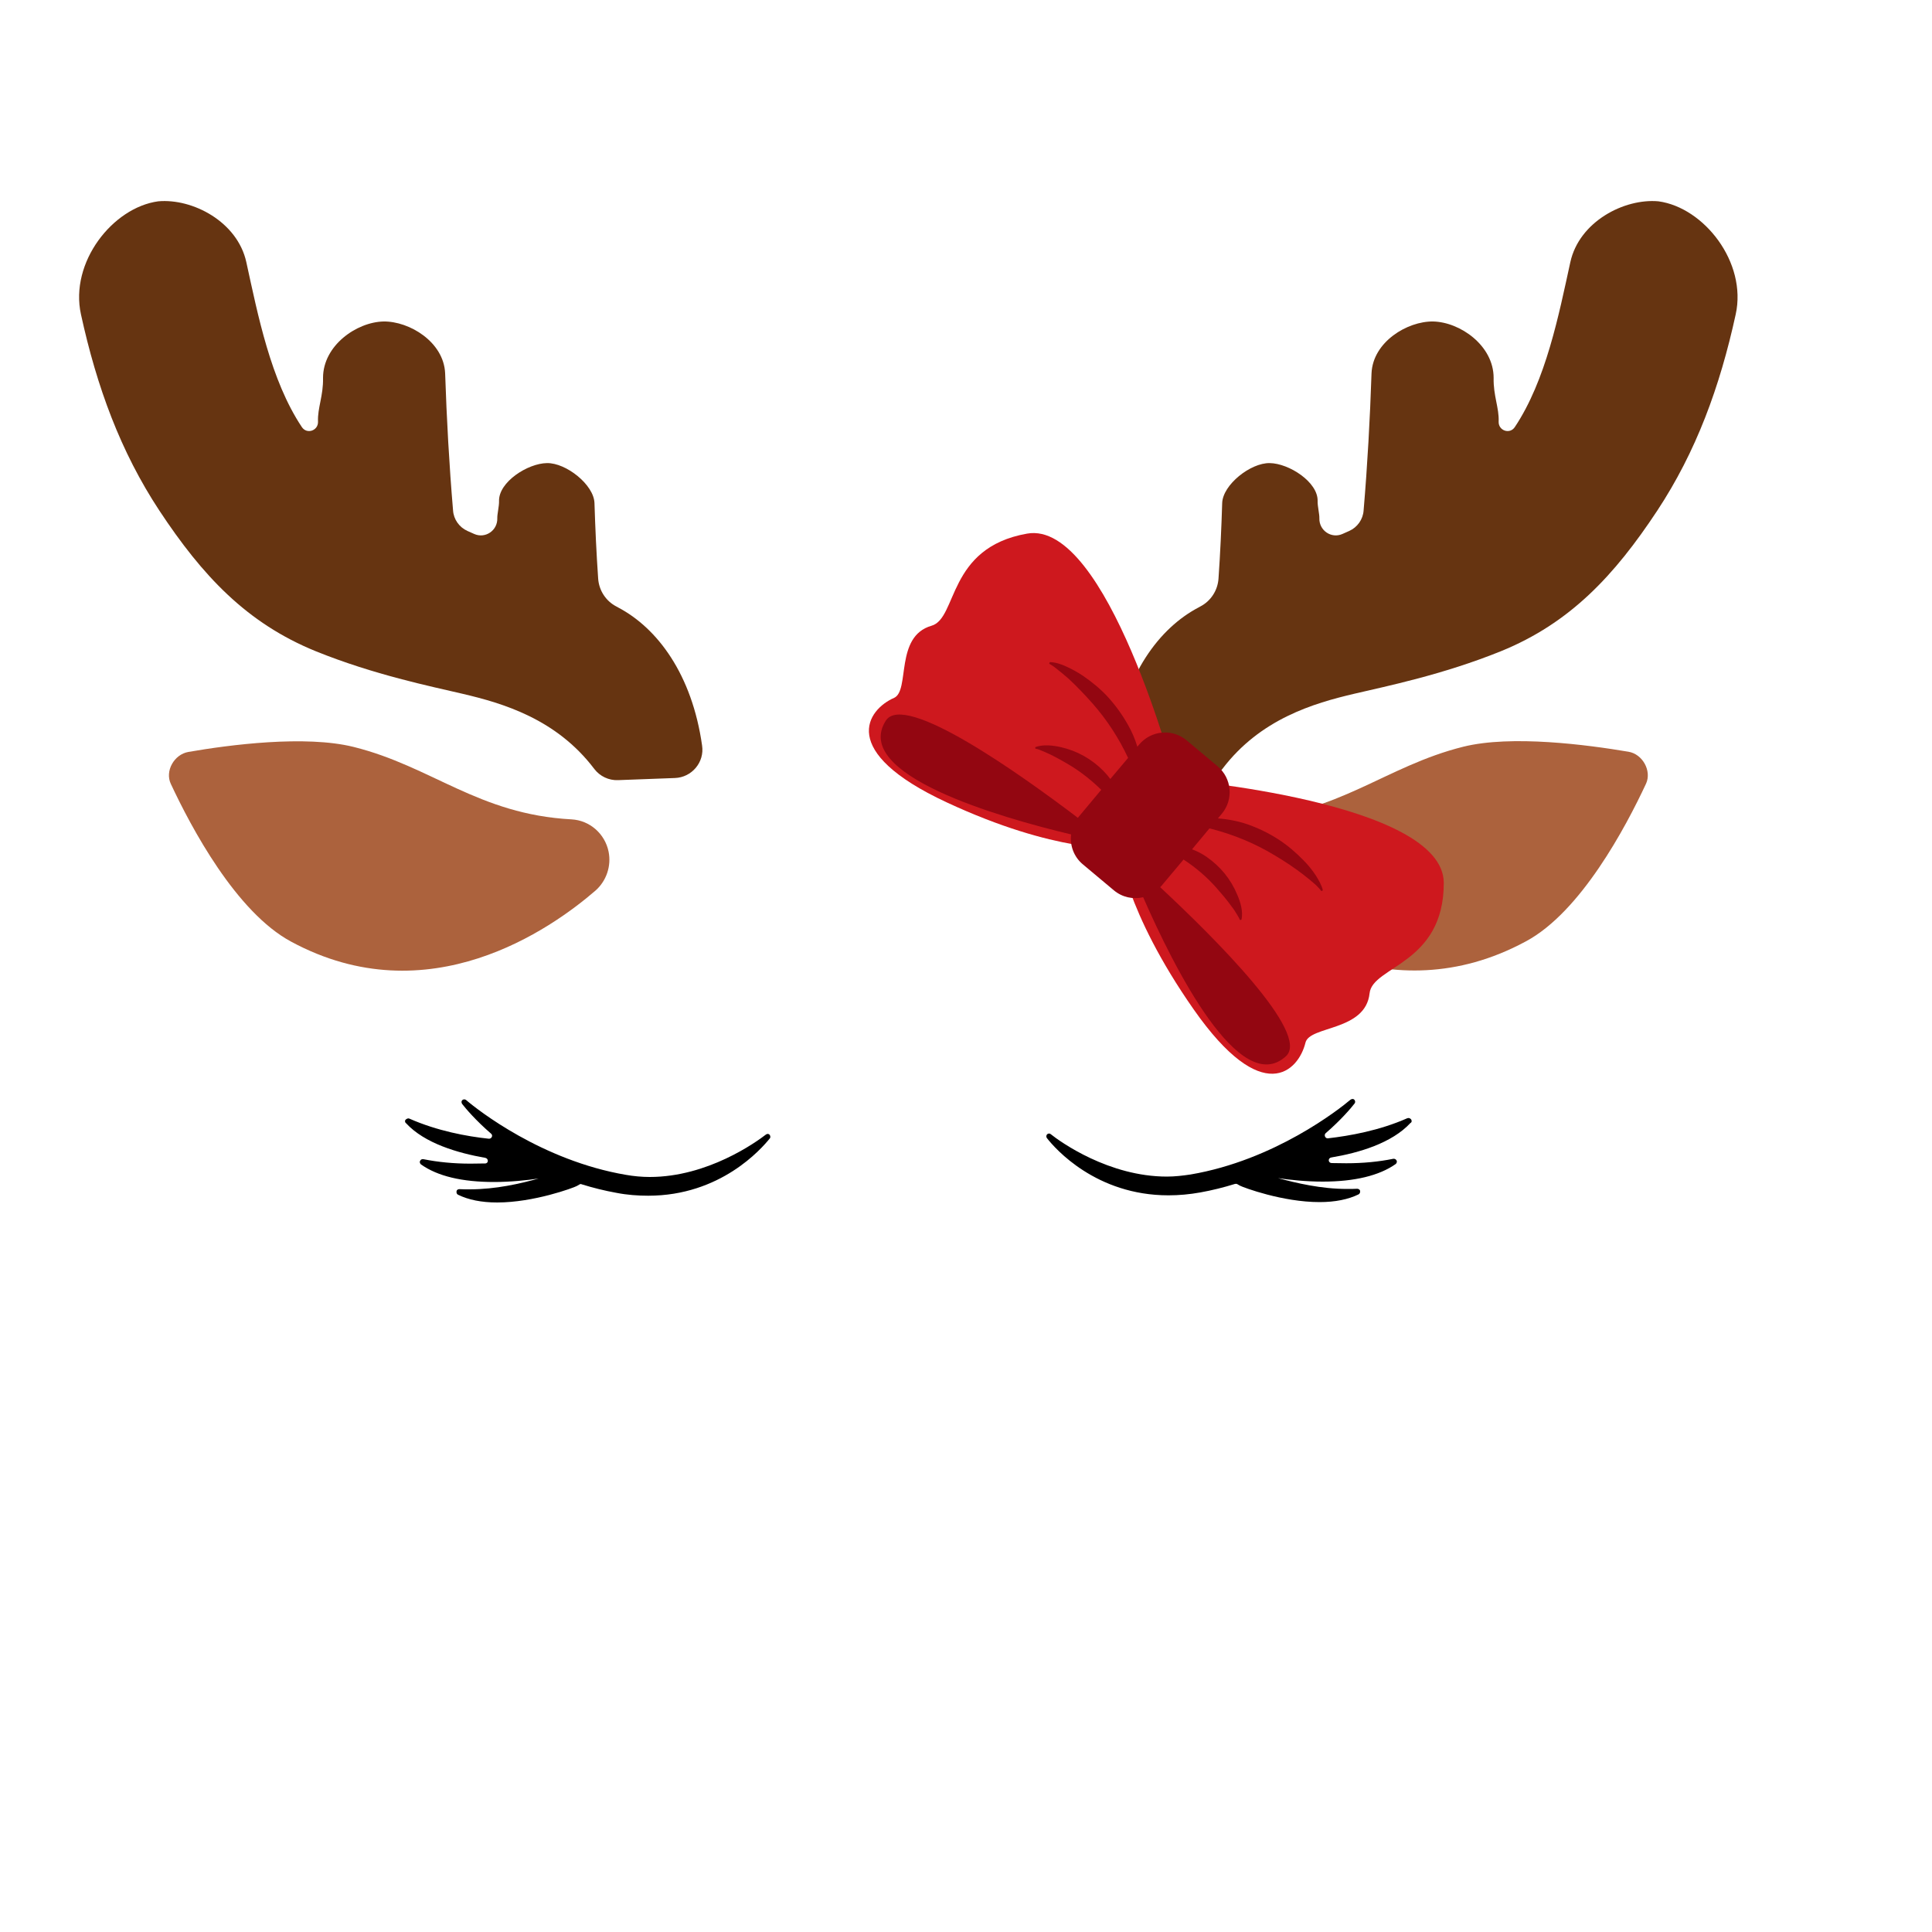 <?xml version="1.0" encoding="utf-8"?>
<!-- Generator: Adobe Illustrator 19.1.0, SVG Export Plug-In . SVG Version: 6.00 Build 0)  -->
<svg version="1.1" id="Layer_1" xmlns="http://www.w3.org/2000/svg" xmlns:xlink="http://www.w3.org/1999/xlink" x="0px" y="0px"
	 width="1000px" height="1000px" viewBox="0 0 1000 1000" style="enable-background:new 0 0 1000 1000;" xml:space="preserve">
<style type="text/css">
	.st0{fill:#663411;}
	.st1{fill:#AC623D;}
	.st2{fill:#CE181E;}
	.st3{fill:#930611;}
</style>
<g>
	<path class="st0" d="M319.9,314.4l-0.9-0.5c-5.4-2.8-9-8.3-9.4-14.5c-0.9-13-1.5-26-1.9-39c-0.3-9.5-14.7-20.9-24.6-20.7
		c-9.9,0.1-25.1,9.8-24.8,19.7c0.1,2.4-1,6.9-0.9,8.8c0.2,6.4-6.2,10.7-11.9,8.2l-3.6-1.6c-4.2-1.9-7.1-6-7.4-10.6
		c-2-23.6-3.3-47.2-4.1-71c-0.7-16.2-18.5-27-31.9-26.8c-4.1,0.1,4.1-0.1,0,0c-13.9,0.3-31.3,12.4-31.3,29.2
		c0.2,9.2-2.9,15.6-2.6,22.6c0.2,4.7-5.8,6.8-8.4,2.8c-16.1-24.2-22.7-57.9-28.7-85.3c-4.6-21-27.9-33.1-45.6-31.5c-4,0.5,4-0.5,0,0
		c-23.6,3.2-45.9,31.6-40,58.5c8.2,37.6,20.5,71.1,40.6,101.6c22.2,33.6,45.1,58.2,81,72.8c30.2,12.2,59.3,18.1,75.9,22
		c20.9,4.9,48.6,13,68.2,38.9c2.9,3.8,7.5,6,12.3,5.8l29.4-1.1c8.8-0.3,15.4-8.2,14.1-16.8C358.2,349.1,340.3,325.1,319.9,314.4z"/>
	<path class="st1" d="M315,440.8c-1.9-9.3-9.8-16.2-19.2-16.7c-48.2-2.6-72.2-27.4-112.8-37.5c-25-6.2-64.2-1.1-85.5,2.6
		c-7.4,1.3-12.2,9.9-9.1,16.5c10.5,22.5,33.8,66.4,62.3,81.7c71.1,38.4,134.6-6.6,157.6-26.5C313.9,455.9,316.5,448.2,315,440.8
		L315,440.8z"/>
	<path class="st1" d="M625.3,440.8c-1.5,7.4,1.1,15,6.8,20c23,19.9,86.5,64.9,157.6,26.5c28.5-15.2,51.8-59.2,62.3-81.7
		c3-6.6-1.8-15.3-9.1-16.5c-21.3-3.6-60.5-8.8-85.5-2.6c-40.6,10.1-64.6,34.9-112.8,37.5C635.1,424.6,627.2,431.6,625.3,440.8
		L625.3,440.8z"/>
	<path class="st0" d="M620.4,314.4l0.9-0.5c5.4-2.8,9-8.3,9.4-14.5c0.9-13,1.5-26,1.9-39c0.3-9.5,14.7-20.9,24.6-20.7
		c9.9,0.1,25.1,9.8,24.8,19.7c-0.1,2.4,1,6.9,0.9,8.8c-0.2,6.4,6.2,10.7,11.9,8.2l3.6-1.6c4.2-1.9,7.1-6,7.4-10.6
		c2-23.6,3.3-47.2,4.1-71c0.7-16.2,18.5-27,31.9-26.8c4.1,0.1-4.1-0.1,0,0c13.9,0.3,31.3,12.4,31.3,29.2c-0.2,9.2,2.9,15.6,2.6,22.6
		c-0.2,4.7,5.8,6.8,8.4,2.8c16.1-24.2,22.7-57.9,28.7-85.3c4.6-21,27.9-33.1,45.6-31.5c4,0.5-4-0.5,0,0c23.6,3.2,45.9,31.6,40,58.5
		c-8.2,37.6-20.5,71.1-40.6,101.6c-22.2,33.6-45.1,58.2-81,72.8c-30.2,12.2-59.3,18.1-75.9,22c-20.9,4.9-48.6,13-68.2,38.9
		c-2.9,3.8-7.5,6-12.3,5.8l-29.4-1.1c-8.8-0.3-15.4-8.2-14.1-16.8C582.1,349.1,600,325.1,620.4,314.4z"/>
	<path class="st2" d="M708.9,514.1c1.5-14.1,38.4-15,38.4-57.1c-0.1-42.1-138.8-53.6-138.8-53.6S573,268.8,531.6,276.2
		c-41.5,7.3-35.9,43.9-49.5,47.7c-19.1,5.5-11,33.5-19.3,37.3c-13.9,6.1-29.5,27.7,27.2,54.1s89,23.7,89,23.7s3,32.2,38.8,83.4
		s54.3,32,57.9,17.3C677.8,530.8,706.8,533.9,708.9,514.1z"/>
	<path class="st3" d="M681.1,453.2c-1.9-2.9-4-5.5-6.5-8c-3.8-3.9-8.1-7.6-12.7-10.6c-5.1-3.3-10.4-5.9-16.1-7.9
		c-4.9-1.7-10.2-2.7-15.4-3.1l2-2.4c6.2-7.4,5.2-18.4-2.2-24.6l-16-13.4c-7.4-6.2-18.4-5.2-24.6,2.2l-0.9,1.1
		c-1.2-4-2.9-7.9-4.9-11.4c-3-5.3-6.4-10-10.5-14.5c-3.7-4-8.1-7.6-12.6-10.7c-2.8-1.9-5.9-3.6-9-5c-2.6-1.2-5.4-2.1-8.3-2.2
		c-0.1,0.1-0.3,0.6-0.3,0.8c0,0.2,0.7,0.4,0.9,0.6c1,0.6,1.9,1.2,2.7,1.9c2.2,1.7,4.3,3.5,6.4,5.3c4.3,4,8.4,8.3,12.3,12.7
		c7.5,8.5,13.7,18,18.5,28.3l-9.2,10.9c-1.1-1.5-2.3-2.9-3.6-4.2c-6-6.1-13.6-10.4-22.1-12.3c-4.1-0.9-9-1.5-13.1,0
		c0,0.3-0.2,0.7,0.1,0.8c0.1,0.1,0.6,0.1,0.8,0.2c0.5,0.1,1,0.3,1.5,0.5c1.8,0.7,3.6,1.5,5.3,2.3c3.7,1.8,7.4,3.9,11,6.1
		c5.6,3.5,10.7,7.6,15.4,12.2l-11.7,14c-0.1,0.2-0.3,0.4-0.4,0.5c-29.8-22.6-89.8-65.4-99.4-50.3c-17.8,27.9,58.2,49.9,95.9,58.9
		c-0.7,5.7,1.4,11.6,6.1,15.5l16,13.4c4.4,3.7,10,4.8,15.2,3.6c15.8,36.2,50,104.2,73.9,82.3c12.9-11.8-37.2-61.5-65.1-87.5
		c0.2-0.2,0.4-0.4,0.6-0.6l11.5-13.7c6.3,4.1,11.9,8.9,16.9,14.5c2.7,3.1,5.5,6.3,7.9,9.7c1.2,1.5,2.2,3.1,3.2,4.8
		c0.3,0.5,0.5,0.9,0.8,1.4c0.1,0.2,0.2,0.7,0.4,0.8c0.2,0.2,0.5,0,0.8-0.1c0.9-4.2-0.5-9-2.2-12.9c-3.3-8-8.8-14.7-15.9-19.6
		c-2.3-1.6-4.8-2.9-7.5-3.9l9-10.8c0.4,0.1,0.9,0.2,1.3,0.3c11.5,3,22.4,7.5,32.6,13.7c5.1,3,10,6.3,14.7,9.9
		c2.2,1.7,4.4,3.5,6.4,5.3c0.8,0.8,1.6,1.6,2.3,2.4c0.1,0.1,0.5,0.8,0.7,0.8s0.5-0.3,0.7-0.4C684.1,458.2,682.6,455.6,681.1,453.2z"
		/>
	<path id="path3354" d="M730.4,579.4L730.4,579.4c-0.5-0.6-1.2-0.9-2-0.6c-14.5,6.4-29.8,9.1-41.1,10.4c-1.4,0.1-2.1-1.7-1.2-2.6
		c8.2-7.1,13.2-13.1,15-15.4c0.5-0.6,0.4-1.4-0.1-2l0,0c-0.5-0.5-1.2-0.5-2,0c-5.9,5-39.3,31.3-82.7,38.7c-4,0.6-8.2,1.1-12.3,1.1
		c-30,0-55.1-17.9-60.2-22c-0.5-0.4-1.2-0.4-1.8,0.1l0,0c-0.5,0.5-0.6,1.4-0.1,2c4.2,5.4,25.4,29.6,62.9,29.6
		c5.4,0,10.9-0.5,16.5-1.5c6.1-1.1,12.1-2.6,17.9-4.4c0.4-0.1,0.8-0.1,1.2,0.1c0.5,0.3,0.9,0.5,1.4,0.8c1.7,0.9,22,8.5,41.2,8.5
		c8.1,0,14.9-1.4,20.2-4c0.6-0.3,0.9-1.1,0.8-1.7v-0.1c-0.1-0.6-0.8-1.1-1.5-1.1c-1.7,0.1-3.5,0.1-5.2,0.1
		c-13.7,0-26.4-3.1-35.8-5.6c6.2,0.9,14.5,1.8,23.1,1.8c16.5,0,29.3-3.1,37.8-9.1c0.5-0.4,0.8-1.2,0.5-1.8l-0.1-0.1
		c-0.3-0.6-0.9-0.9-1.7-0.8c-7.4,1.5-15.5,2.3-24.3,2.3c-2.6,0-5.2-0.1-7.6-0.1c-1.8-0.1-2-2.6-0.1-2.9c14.3-2.4,31.3-7.4,41-17.9
		C730.8,580.9,730.8,580,730.4,579.4z"/>
	<path id="path3354_1_" d="M210.2,581.4c9.6,10.4,26.7,15.4,41,17.9c1.8,0.4,1.7,2.9-0.1,2.9c-2.4,0-5,0.1-7.6,0.1
		c-8.7,0-16.8-0.8-24.3-2.3c-0.8-0.1-1.4,0.1-1.7,0.8l-0.1,0.1c-0.3,0.6,0,1.4,0.5,1.8c8.6,6.1,21.3,9.1,37.8,9.1
		c8.6,0,17-0.9,23.1-1.8c-9.4,2.6-22,5.6-35.8,5.6c-1.7,0-3.5,0-5.2-0.1c-0.8,0-1.4,0.4-1.5,1.1v0.1c-0.1,0.6,0.1,1.4,0.8,1.7
		c5.3,2.6,12.1,4,20.2,4c19.1,0,39.5-7.6,41.2-8.5c0.5-0.3,0.9-0.5,1.4-0.8c0.4-0.3,0.8-0.3,1.2-0.1c5.8,1.8,11.8,3.3,17.9,4.4
		c5.6,1.1,11.2,1.5,16.5,1.5c37.5,0,58.6-24.3,62.9-29.6c0.5-0.5,0.4-1.4-0.1-2l0,0c-0.5-0.5-1.2-0.5-1.8-0.1
		c-5.2,4-30.2,22-60.2,22c-4.1,0-8.3-0.4-12.3-1.1c-43.5-7.4-76.9-33.7-82.7-38.7c-0.6-0.5-1.4-0.5-2,0l0,0c-0.5,0.5-0.6,1.2-0.1,2
		c1.8,2.3,6.8,8.3,15,15.4c1.1,0.9,0.3,2.7-1.2,2.6c-11.3-1.2-26.6-4-41.1-10.4c-0.6-0.3-1.4,0-2,0.6l0,0
		C209.5,580,209.5,580.9,210.2,581.4z"/>
</g>
</svg>
